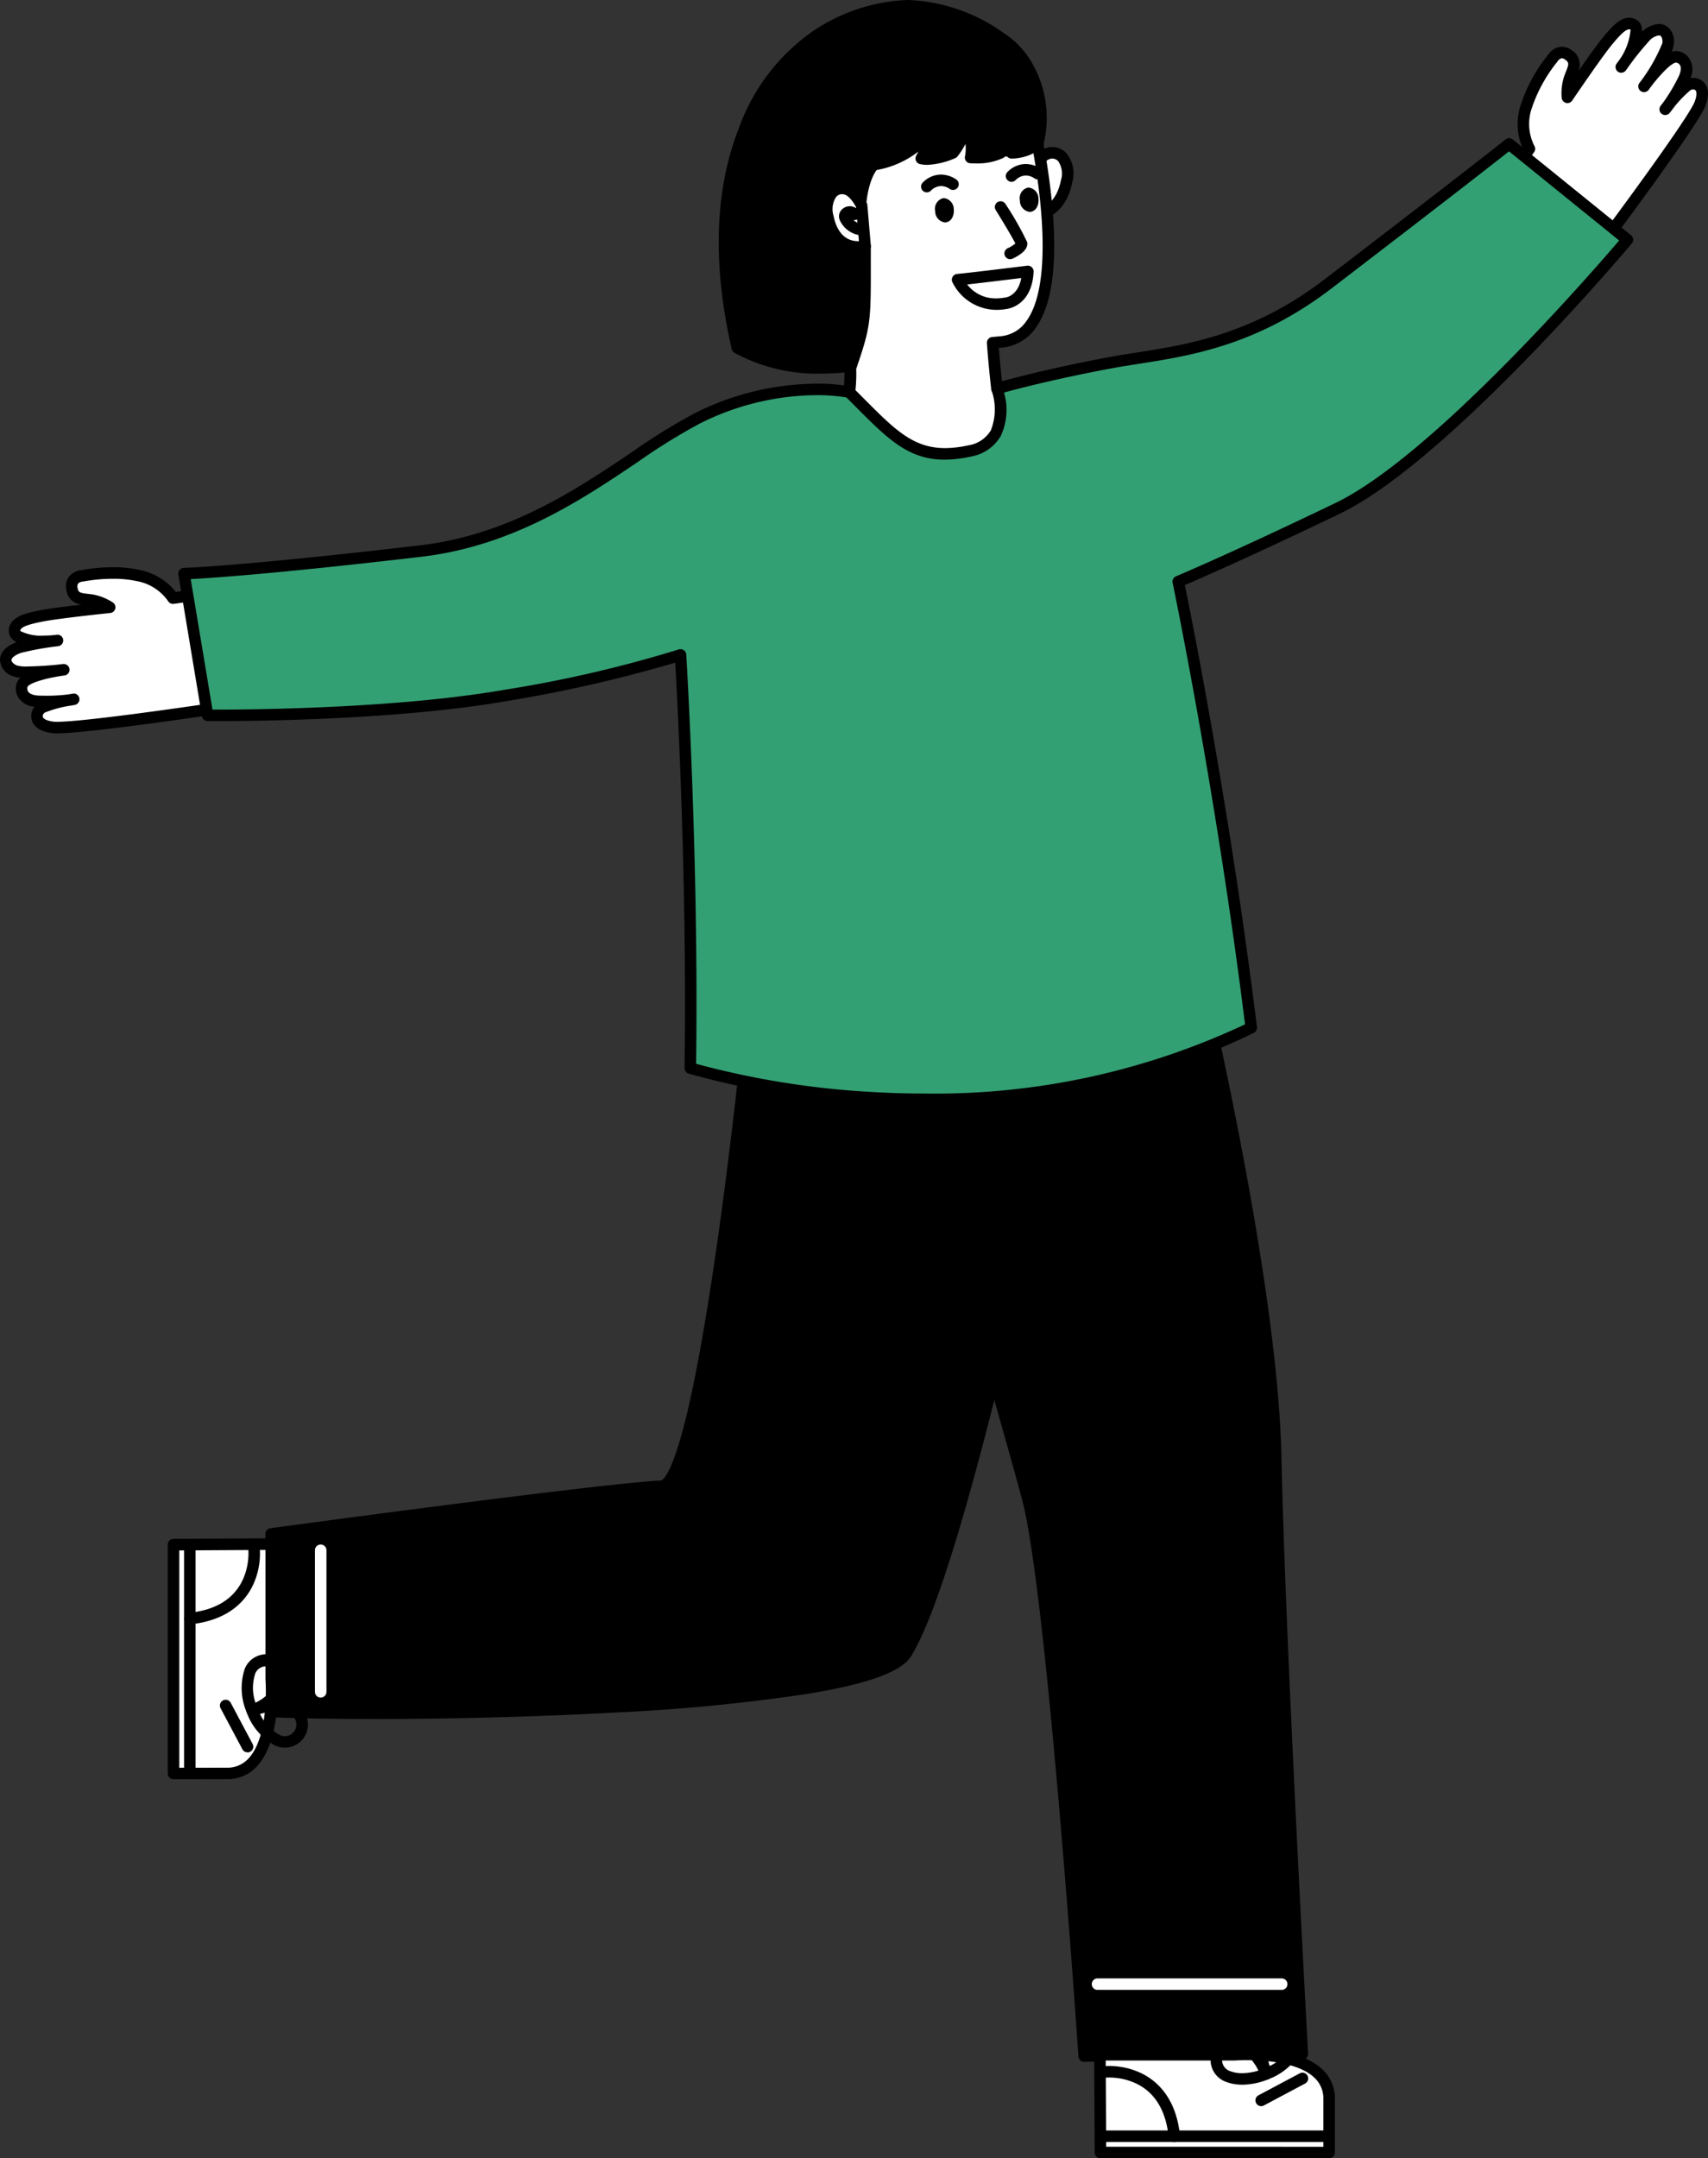 <svg id="ph_about_person02" xmlns="http://www.w3.org/2000/svg" xmlns:xlink="http://www.w3.org/1999/xlink" width="140.554" height="177.516" viewBox="0 0 140.554 177.516">
  <rect x="0" y="0" width="140.554" height="177.516" fill="#333333" stroke="none"/>
  <defs>
    <clipPath id="clip-path">
      <rect id="長方形_77630" data-name="長方形 77630" width="140.554" height="177.516" fill="none"/>
    </clipPath>
  </defs>
  <g id="グループ_116713" data-name="グループ 116713" clip-path="url(#clip-path)">
    <path id="パス_79772" data-name="パス 79772" d="M100.532,20.131a2.883,2.883,0,0,1-.545-.052l-.256-.049.311-3.894.021-.046c.066-.146.674-1.424,1.648-1.563a1.54,1.54,0,0,1,.215-.016,1.422,1.422,0,0,1,1.116.532,2.485,2.485,0,0,1,.35,2.158c-.357,1.808-1.453,2.93-2.861,2.93" transform="translate(-15.338 -2.231)" fill="#fff"/>
    <path id="パス_79773" data-name="パス 79773" d="M100.384,16.261s.58-1.274,1.425-1.4,1.691.636,1.356,2.33c-.366,1.849-1.526,2.945-3.067,2.649Z" transform="translate(-15.394 -2.284)" fill="#fff"/>
    <path id="パス_79774" data-name="パス 79774" d="M100.5,20.281a3.15,3.15,0,0,1-.577-.056.472.472,0,0,1-.382-.5l.285-3.584a.491.491,0,0,1,.041-.158c.072-.156.724-1.516,1.79-1.669a1.772,1.772,0,0,1,.239-.017,1.608,1.608,0,0,1,1.178.507,2.664,2.664,0,0,1,.47,2.4c-.376,1.9-1.542,3.078-3.044,3.078m.022-.947c1.026-.01,1.807-.873,2.093-2.315a1.812,1.812,0,0,0-.228-1.566.656.656,0,0,0-.487-.212.8.8,0,0,0-.109.008c-.418.06-.831.669-1.027,1.055Z" transform="translate(-15.308 -2.198)"/>
    <path id="パス_79775" data-name="パス 79775" d="M100.552,20.044a2.787,2.787,0,0,1-.521-.051.183.183,0,0,1-.148-.195l.286-3.584a.2.2,0,0,1,.015-.062c.025-.056.632-1.367,1.566-1.5a1.329,1.329,0,0,1,1.165.4,2.39,2.39,0,0,1,.4,2.146c-.352,1.78-1.407,2.844-2.759,2.844m-.291-.385c1.323.168,2.346-.786,2.691-2.53a2.051,2.051,0,0,0-.3-1.823.952.952,0,0,0-.848-.291c-.672.1-1.184,1.084-1.271,1.263Z" transform="translate(-15.361 -2.251)"/>
    <path id="パス_79776" data-name="パス 79776" d="M86.783,42.01c-2.256,0-3.873-.614-4.806-1.811-.989-1.269-1.18-3.15-.57-5.59.021-.067,1.5-4.792-1.863-14.368-1.426-4.065-1.427-7.156,0-9.449,2.006-3.23,6.593-4.136,9.868-4.537a13.436,13.436,0,0,1,1.626-.1c5.516,0,6.2,4.017,6.246,4.371.171.707,3.038,12.844-.113,17.254a3.622,3.622,0,0,1-2.708,1.582l-.393.036c.094,1.286.246,2.725.32,3.391a7.289,7.289,0,0,1,1.623,2.706,4.591,4.591,0,0,1-.834,3.761c-1.4,1.83-4.209,2.758-8.342,2.758Z" transform="translate(-12.069 -0.946)" fill="#fff"/>
    <path id="パス_79777" data-name="パス 79777" d="M81.743,34.732s1.571-4.724-1.87-14.535C76.3,10.024,82.441,7.46,89.5,6.6s7.551,4.032,7.551,4.032,4.34,17.859-2.561,18.494l-.676.062c.081,1.213.234,2.729.35,3.777a7.145,7.145,0,0,1,1.62,2.653s1.666,6.178-8.945,6.158c-6.5-.012-5.578-5.108-5.094-7.04" transform="translate(-12.123 -0.999)" fill="#fff"/>
    <path id="パス_79778" data-name="パス 79778" d="M86.746,42.159c-2.312,0-3.976-.636-4.946-1.881-1.026-1.316-1.228-3.249-.6-5.747l.01-.035c.014-.044,1.446-4.779-1.868-14.228-1.445-4.121-1.44-7.263.015-9.606,2.048-3.3,6.688-4.217,10-4.622a13.76,13.76,0,0,1,1.654-.106,7.127,7.127,0,0,1,4.564,1.373,5.067,5.067,0,0,1,1.857,3.151,58.275,58.275,0,0,1,1.149,6.906c.511,5.04.076,8.568-1.294,10.485a3.8,3.8,0,0,1-2.84,1.659l-.214.019c.089,1.169.22,2.425.3,3.147a7.417,7.417,0,0,1,1.625,2.739,4.781,4.781,0,0,1-.868,3.92c-1.439,1.875-4.294,2.826-8.485,2.826ZM91.011,6.881a12.739,12.739,0,0,0-1.541.1c-3.119.382-7.479,1.23-9.312,4.181-1.295,2.084-1.27,4.96.074,8.793a35.647,35.647,0,0,1,2.253,11.1,12.512,12.512,0,0,1-.376,3.735c-.544,2.179-.4,3.838.437,4.911.781,1,2.2,1.513,4.2,1.516H86.8c3.877,0,6.477-.824,7.729-2.451a3.924,3.924,0,0,0,.706-3.112,6.923,6.923,0,0,0-1.516-2.461.471.471,0,0,1-.116-.261c-.074-.667-.257-2.371-.353-3.8a.477.477,0,0,1,.429-.5l.676-.062A2.884,2.884,0,0,0,96.514,27.3c2.962-4.145.019-16.521-.011-16.645l-.005-.019-.006-.045a4.214,4.214,0,0,0-1.516-2.547,6.221,6.221,0,0,0-3.965-1.162" transform="translate(-12.035 -0.913)"/>
    <path id="パス_79779" data-name="パス 79779" d="M86.855,41.922H86.8c-2.222,0-3.81-.6-4.722-1.769-.967-1.242-1.153-3.092-.55-5.5l0-.014c.015-.047,1.5-4.8-1.87-14.416-1.414-4.033-1.418-7.093-.012-9.357,1.982-3.191,6.536-4.089,9.79-4.487,2.586-.316,4.605.09,6,1.207A4.756,4.756,0,0,1,97.2,10.564a57.705,57.705,0,0,1,1.146,6.883c.5,4.968.087,8.429-1.241,10.287a3.516,3.516,0,0,1-2.63,1.538l-.5.046c.095,1.34.258,2.866.332,3.533a7.216,7.216,0,0,1,1.621,2.687,4.48,4.48,0,0,1-.817,3.673c-1.382,1.8-4.159,2.712-8.254,2.712m-4.971-7.172c-.572,2.288-.409,4.031.486,5.178C83.209,41,84.7,41.551,86.8,41.556h.052c3.971,0,6.65-.862,7.959-2.564a4.182,4.182,0,0,0,.757-3.363,7.064,7.064,0,0,0-1.58-2.58.186.186,0,0,1-.045-.1c-.074-.663-.256-2.358-.351-3.784a.183.183,0,0,1,.166-.195l.676-.063A3.166,3.166,0,0,0,96.8,27.52c3.051-4.27.064-16.756.034-16.882,0-.008,0-.016,0-.025A4.455,4.455,0,0,0,95.21,7.869c-1.317-1.049-3.242-1.428-5.723-1.124-3.178.388-7.624,1.259-9.523,4.317-1.344,2.163-1.329,5.121.047,9.042a35.387,35.387,0,0,1,2.236,11,12.19,12.19,0,0,1-.362,3.642" transform="translate(-12.088 -0.965)"/>
    <path id="パス_79780" data-name="パス 79780" d="M96.219,29.3a3.76,3.76,0,0,1-3.444-2.185l-.153-.365.394-.036c1.117-.1,5.727-.674,5.774-.68l.342-.042-.016.344c-.126,2.675-2.035,2.884-2.054,2.886a4.666,4.666,0,0,1-.842.078Z" transform="translate(-14.244 -3.997)" fill="#fff"/>
    <path id="パス_79781" data-name="パス 79781" d="M98.9,26.382s-4.647.576-5.783.68a3.529,3.529,0,0,0,3.992,1.93s1.675-.157,1.791-2.611" transform="translate(-14.321 -4.057)" fill="#fff"/>
    <path id="パス_79782" data-name="パス 79782" d="M96.215,29.456A4.05,4.05,0,0,1,92.6,27.161a.474.474,0,0,1,.392-.657c1.027-.094,4.97-.58,5.75-.676a.676.676,0,0,1,.077-.006.474.474,0,0,1,.473.5c-.127,2.7-1.984,3.028-2.2,3.057a4.925,4.925,0,0,1-.878.081m-2.386-2.087a2.939,2.939,0,0,0,2.377,1.14h0a4.151,4.151,0,0,0,.735-.069l.036-.005c.047-.005,1.032-.13,1.3-1.6-1.329.162-3.275.4-4.451.53" transform="translate(-14.235 -3.971)"/>
    <path id="パス_79783" data-name="パス 79783" d="M96.267,29.218A3.72,3.72,0,0,1,92.916,27.1a.183.183,0,0,1,.012-.165.186.186,0,0,1,.14-.088c1.12-.1,5.731-.674,5.777-.68a.188.188,0,0,1,.147.047.186.186,0,0,1,.058.143c-.117,2.473-1.786,2.761-1.945,2.782a4.693,4.693,0,0,1-.839.079m-2.9-2.033a3.319,3.319,0,0,0,3.675,1.594l.015,0c.059-.006,1.424-.172,1.61-2.219-.867.107-4.047.5-5.3.627" transform="translate(-14.287 -4.024)"/>
    <path id="パス_79784" data-name="パス 79784" d="M90.044,18.432a.474.474,0,0,1-.329-.814,2.108,2.108,0,0,1,1.494-.65,2.278,2.278,0,0,1,1.279.417.473.473,0,1,1-.578.75,1.262,1.262,0,0,0-.688-.223,1.217,1.217,0,0,0-.849.386.47.47,0,0,1-.329.134" transform="translate(-13.775 -2.609)"/>
    <path id="パス_79785" data-name="パス 79785" d="M90.1,18.194a.177.177,0,0,1-.131-.056.183.183,0,0,1,0-.259,1.827,1.827,0,0,1,2.395-.21.181.181,0,0,1,.033.256.183.183,0,0,1-.257.034,1.441,1.441,0,0,0-1.915.184.182.182,0,0,1-.128.051" transform="translate(-13.828 -2.662)"/>
    <path id="パス_79786" data-name="パス 79786" d="M91.74,21.256a.924.924,0,0,1-.8-.931.9.9,0,0,1,.675-1.069l.057,0a.922.922,0,0,1,.8.931,1.2,1.2,0,0,1-.128.68.705.705,0,0,1-.547.388l-.057,0" transform="translate(-13.984 -2.961)"/>
    <path id="パス_79787" data-name="パス 79787" d="M92.236,20.264c.036.392-.149.729-.412.753s-.507-.273-.543-.665.149-.729.412-.753.507.273.543.665" transform="translate(-14.037 -3.014)"/>
    <path id="パス_79788" data-name="パス 79788" d="M98.283,17.406a.473.473,0,0,1-.329-.814,2.108,2.108,0,0,1,1.494-.65,2.249,2.249,0,0,1,1.281.419.473.473,0,0,1-.58.748,1.273,1.273,0,0,0-.688-.222,1.216,1.216,0,0,0-.849.385.471.471,0,0,1-.329.134" transform="translate(-15.042 -2.452)"/>
    <path id="パス_79789" data-name="パス 79789" d="M98.336,17.169a.18.18,0,0,1-.131-.056.183.183,0,0,1,0-.259,1.826,1.826,0,0,1,2.395-.211.183.183,0,1,1-.223.289,1.445,1.445,0,0,0-1.916.184.183.183,0,0,1-.128.052" transform="translate(-15.095 -2.505)"/>
    <path id="パス_79790" data-name="パス 79790" d="M99.98,20.23a.922.922,0,0,1-.8-.931.9.9,0,0,1,.674-1.07l.057,0a.923.923,0,0,1,.8.931,1.2,1.2,0,0,1-.128.68.707.707,0,0,1-.547.389l-.057,0" transform="translate(-15.252 -2.803)"/>
    <path id="パス_79791" data-name="パス 79791" d="M100.475,19.238c.036.392-.149.729-.412.753s-.507-.273-.543-.665.149-.729.412-.753.507.273.543.665" transform="translate(-15.304 -2.856)"/>
    <path id="パス_79792" data-name="パス 79792" d="M98,24.326a.474.474,0,0,1-.2-.9,2.666,2.666,0,0,0,.634-.394c-.178-.369-.865-1.541-1.616-2.748a.475.475,0,0,1,.151-.652.475.475,0,0,1,.652.151A25.982,25.982,0,0,1,99.4,22.908c.151.65-.69,1.141-1.2,1.375a.461.461,0,0,1-.2.043" transform="translate(-14.879 -3.007)"/>
    <path id="パス_79793" data-name="パス 79793" d="M98.053,24.089a.183.183,0,0,1-.076-.349c.478-.219.86-.529.837-.629a32.565,32.565,0,0,0-1.693-2.931.183.183,0,0,1,.311-.194,31.322,31.322,0,0,1,1.738,3.041c.112.478-.768.921-1.041,1.045a.175.175,0,0,1-.076.017" transform="translate(-14.932 -3.06)"/>
    <path id="パス_79794" data-name="パス 79794" d="M4.72,68.645a3.151,3.151,0,0,1-.429-.023c-1.133-.161-1.416-.691-1.483-.992a1.122,1.122,0,0,1,.5-1.146H3.25a1.645,1.645,0,0,1-1.616-.824,1.159,1.159,0,0,1,.076-1.151,1.694,1.694,0,0,1,.557-.421,2.974,2.974,0,0,1-1.145-.146,1.312,1.312,0,0,1-.9-1.17c.01-.311.19-.893,1.281-1.282a4.639,4.639,0,0,1,.492-.135c-.614-.171-1.051-.465-1.054-.924-.008-1.061,1.317-1.321,2.486-1.55.976-.192,3.26-.454,4.6-.6a3.115,3.115,0,0,0-.42-.11c-.144-.026-.287-.041-.426-.057-.608-.066-1.364-.148-1.511-1.167a1.146,1.146,0,0,1,.222-.931,1.324,1.324,0,0,1,.886-.429,14.212,14.212,0,0,1,2.561-.234,9.884,9.884,0,0,1,2.118.21A4.829,4.829,0,0,1,14.415,57.4l2.87-.414,1.433,9.951-.286.043C17.981,67.045,7.357,68.645,4.72,68.645Z" transform="translate(-0.033 -8.513)" fill="#fff"/>
    <path id="パス_79795" data-name="パス 79795" d="M18.442,66.742l-1.351-9.378-2.765.4A4.367,4.367,0,0,0,11.438,55.9a12.686,12.686,0,0,0-4.578.029A.872.872,0,0,0,6,56.958c.142.987.926.839,1.7.979a4.078,4.078,0,0,1,1.415.577s-4.193.432-5.587.7-2.258.531-2.252,1.263,2.073.968,3.543.757a27.694,27.694,0,0,0-3.173.578c-1.5.534-1.284,1.512-.359,1.912a14.414,14.414,0,0,0,4.046-.08s-2.761.346-3.343,1.092c-.247.318-.3,1.458,1.319,1.506a12.473,12.473,0,0,0,2.841-.167,12.268,12.268,0,0,0-2.633.7c-.518.341-.768,1.378.865,1.609s14.058-1.645,14.058-1.645" transform="translate(-0.086 -8.565)" fill="#fff"/>
    <path id="パス_79796" data-name="パス 79796" d="M4.68,68.794a3.263,3.263,0,0,1-.448-.024c-1.241-.176-1.558-.785-1.636-1.132a1.244,1.244,0,0,1,.25-1.034,1.67,1.67,0,0,1-1.412-.9,1.35,1.35,0,0,1,.1-1.34,1.357,1.357,0,0,1,.14-.151,2.2,2.2,0,0,1-.657-.135A1.488,1.488,0,0,1,0,62.733c.012-.355.206-1.01,1.368-1.436a1.521,1.521,0,0,1-.3-.2.929.929,0,0,1-.345-.7c-.009-1.213,1.456-1.5,2.633-1.731.718-.141,2.132-.319,3.354-.461a1.383,1.383,0,0,1-1.26-1.268,1.316,1.316,0,0,1,.262-1.073,1.506,1.506,0,0,1,1-.494,14.223,14.223,0,0,1,2.579-.238,10.041,10.041,0,0,1,2.167.217,5.092,5.092,0,0,1,3.011,1.816l2.492-.36.047,0a.476.476,0,0,1,.283.095.469.469,0,0,1,.185.311l1.351,9.379a.475.475,0,0,1-.4.536c-.452.068-11.094,1.67-13.748,1.67M6.067,65.52a.473.473,0,0,1,.1.935c-.012,0-.117.026-.312.056a9.281,9.281,0,0,0-2.165.577.369.369,0,0,0-.173.341c.031.142.271.322.845.4a2.451,2.451,0,0,0,.333.016c2.262,0,11.15-1.3,13.122-1.592L16.6,57.816l-2.318.333-.047,0a.471.471,0,0,1-.415-.248,4.01,4.01,0,0,0-2.574-1.628A8.989,8.989,0,0,0,9.3,56.083a13.647,13.647,0,0,0-2.434.222.512.512,0,0,1-.071.009.6.6,0,0,0-.361.157.423.423,0,0,0-.053.333c.055.384.149.442.838.516.156.017.316.035.479.064a4.525,4.525,0,0,1,1.6.655.474.474,0,0,1-.223.859c-.042,0-4.2.435-5.544.7-1.324.26-1.841.47-1.868.768a.132.132,0,0,0,.015.014,3.8,3.8,0,0,0,1.966.375,7.3,7.3,0,0,0,.905-.055l.14-.018.042,0a.474.474,0,0,1,.067.943l-.116.015a23.3,23.3,0,0,0-2.965.54c-.528.189-.769.431-.775.588,0,.119.134.309.444.443a2.815,2.815,0,0,0,.922.082,27.412,27.412,0,0,0,2.882-.2l.016,0h.037a.473.473,0,0,1,.059.943c-1.035.13-2.713.51-3.028.915a.453.453,0,0,0,.012.356c.148.315.658.377.948.385q.3.009.568.008a13.163,13.163,0,0,0,1.923-.123c.124-.024.218-.04.257-.047a.519.519,0,0,1,.08-.006" transform="translate(0 -8.479)"/>
    <path id="パス_79797" data-name="パス 79797" d="M4.732,68.556a3.028,3.028,0,0,1-.407-.021c-1.069-.151-1.332-.635-1.393-.909a1.017,1.017,0,0,1,.453-1.034,2.032,2.032,0,0,1,.41-.188c-.166,0-.339,0-.522-.008-.976-.03-1.367-.431-1.523-.762a1.062,1.062,0,0,1,.065-1.039,2.312,2.312,0,0,1,.994-.6,4.838,4.838,0,0,1-1.626-.13,1.206,1.206,0,0,1-.839-1.068c.009-.284.179-.816,1.21-1.185a7.679,7.679,0,0,1,.978-.234,2.6,2.6,0,0,1-1.225-.447.628.628,0,0,1-.245-.478c-.007-.9,1.036-1.178,2.4-1.445,1.09-.214,3.823-.517,5.026-.647a3.982,3.982,0,0,0-.85-.275c-.144-.026-.291-.042-.433-.058-.6-.065-1.282-.14-1.417-1.076a1.04,1.04,0,0,1,.2-.847,1.234,1.234,0,0,1,.817-.391,12.686,12.686,0,0,1,4.642-.026,4.67,4.67,0,0,1,2.94,1.845l2.648-.381a.181.181,0,0,1,.135.035.184.184,0,0,1,.072.12l1.351,9.378a.184.184,0,0,1-.154.207c-.477.072-11.063,1.666-13.7,1.666m1.136-2.28a9.916,9.916,0,0,0-2.281.621.654.654,0,0,0-.3.648c.07.315.457.537,1.087.627,1.483.211,12.291-1.389,13.825-1.619l-1.3-9.016-2.584.373a.183.183,0,0,1-.187-.095,4.241,4.241,0,0,0-2.766-1.773,12.623,12.623,0,0,0-4.5.029.108.108,0,0,1-.029,0,.88.88,0,0,0-.569.261.693.693,0,0,0-.117.559c.091.626.437.692,1.094.763.148.017.3.033.459.063a4.219,4.219,0,0,1,1.487.607.182.182,0,0,1,.072.2.184.184,0,0,1-.158.137c-.041,0-4.2.432-5.571.7-1.4.275-2.108.517-2.1,1.083a.264.264,0,0,0,.118.2,5.168,5.168,0,0,0,3.1.388l.121-.016a.183.183,0,0,1,.05.363L4.7,61.4a25.533,25.533,0,0,0-3.028.554c-.6.216-.956.525-.967.851-.008.276.228.552.619.72a13.934,13.934,0,0,0,3.952-.095.183.183,0,0,1,.044.364c-.747.094-2.782.461-3.222,1.025a.7.7,0,0,0-.022.657c.162.343.577.534,1.2.553a14.39,14.39,0,0,0,2.542-.118l.262-.047a.183.183,0,0,1,.072.359c-.013,0-.11.025-.292.052" transform="translate(-0.053 -8.532)"/>
    <path id="パス_79798" data-name="パス 79798" d="M102.19,183.387c-.025-.378-2.566-37.931-4.621-45.741-2.061-7.833-11.172-38.7-11.264-39.007l-.088-.3,25.608-5.658.067.277c.063.26,6.33,26.179,6.639,41.163.31,14.948,2.175,48.721,2.193,49.06l.017.3-18.533.173Z" transform="translate(-13.259 -14.254)"/>
    <path id="パス_79799" data-name="パス 79799" d="M111.676,93.091s6.319,25.975,6.631,41.1,2.194,49.069,2.194,49.069l-17.955.168s-2.544-37.867-4.63-45.8S86.65,98.62,86.65,98.62Z" transform="translate(-13.326 -14.316)"/>
    <path id="パス_79800" data-name="パス 79800" d="M102.46,183.817a.475.475,0,0,1-.472-.442c-.025-.378-2.58-37.973-4.615-45.706-1.962-7.454-10.3-35.743-11.245-38.943l-.017-.058a.473.473,0,0,1,.35-.6l25.028-5.528a.415.415,0,0,1,.1-.011.472.472,0,0,1,.46.36c.063.261,6.334,26.18,6.644,41.2.305,14.738,2.116,47.655,2.193,49.05a.473.473,0,0,1-.469.5l-17.956.168Zm-15.3-84.931c1.282,4.348,9.223,31.307,11.126,38.542,1.943,7.383,4.271,40.446,4.614,45.437l17.013-.16c-.257-4.7-1.879-34.642-2.168-48.589-.285-13.8-5.619-36.8-6.51-40.548Z" transform="translate(-13.24 -14.23)"/>
    <path id="パス_79801" data-name="パス 79801" d="M102.513,183.58a.183.183,0,0,1-.183-.171c-.025-.378-2.567-37.941-4.625-45.761s-11.173-38.7-11.265-39.009a.184.184,0,0,1,.136-.231L111.6,92.879a.184.184,0,0,1,.217.135c.063.26,6.327,26.167,6.637,41.14.309,14.95,2.175,48.724,2.193,49.063a.185.185,0,0,1-.049.135.183.183,0,0,1-.132.058l-17.955.168ZM86.848,98.723c.771,2.612,9.234,31.312,11.212,38.832,1.995,7.58,4.433,42.867,4.624,45.657l17.59-.165c-.151-2.77-1.886-34.515-2.183-48.885-.3-14.287-6.033-38.586-6.584-40.887Z" transform="translate(-13.292 -14.283)"/>
    <path id="パス_79802" data-name="パス 79802" d="M34.6,156.006c-3.417,0-6.443-.052-8.3-.145l-.276-.014V140.716l.251-.035c.272-.036,27.243-3.7,32.12-3.923.458-.02,2.148-1.438,4.674-18.8,1.362-9.359,2.308-18.821,2.319-18.915l.024-.239,27.741-2.522-.076.382c-.371,1.871-9.142,45.921-14.238,54.24-3.038,4.96-40.03,5.1-44.238,5.1" transform="translate(-4.002 -14.807)"/>
    <path id="パス_79803" data-name="パス 79803" d="M92.846,96.666s-9.075,45.775-14.2,54.145c-3.018,4.929-43.218,5.268-52.276,4.819v-14.6s27.173-3.7,32.093-3.921c3.506-.159,7.268-37.977,7.268-37.977Z" transform="translate(-4.055 -14.866)"/>
    <path id="パス_79804" data-name="パス 79804" d="M34.614,156.164c-3.42,0-6.465-.054-8.355-.147a.473.473,0,0,1-.45-.473v-14.6a.475.475,0,0,1,.409-.469c1.131-.153,27.354-3.707,32.137-3.925.035,0,.863-.1,2.176-5.637.746-3.147,1.528-7.523,2.326-13.006,1.351-9.28,2.308-18.814,2.317-18.908a.473.473,0,0,1,.428-.425L92.73,96.107h.028a.478.478,0,0,1,.354.157.472.472,0,0,1,.113.41c-.022.113-2.292,11.543-5.181,23.949-3.873,16.625-6.928,26.837-9.081,30.351-.795,1.3-3.493,2.287-8.494,3.116a153.207,153.207,0,0,1-15.756,1.536c-8.431.47-16.21.541-20.1.541m-7.858-1.073c1.89.08,4.729.125,7.859.125,3.877,0,11.636-.069,20.043-.538,19.553-1.091,22.945-3.3,23.5-4.2,4.7-7.68,13.064-48.65,14.016-53.368L66.076,99.481c-.181,1.758-1.075,10.257-2.283,18.56-.8,5.516-1.59,9.919-2.341,13.088-1.315,5.546-2.281,6.33-3.054,6.365-4.542.206-28.725,3.467-31.642,3.861Z" transform="translate(-3.969 -14.78)"/>
    <path id="パス_79805" data-name="パス 79805" d="M34.667,155.927c-3.618,0-6.559-.058-8.34-.147a.183.183,0,0,1-.174-.183V141a.184.184,0,0,1,.158-.182c.272-.036,27.238-3.7,32.11-3.922.4-.018,1.246-.8,2.445-5.86C61.612,127.88,62.4,123.5,63.2,118c1.362-9.362,2.309-18.827,2.319-18.921a.182.182,0,0,1,.165-.164L92.8,96.451a.183.183,0,0,1,.2.217c-.023.114-2.3,11.59-5.18,23.939-3.865,16.6-6.909,26.778-9.045,30.266-.737,1.2-3.451,2.178-8.295,2.98a152.76,152.76,0,0,1-15.725,1.533c-7.113.4-14.425.54-20.081.54m-8.148-.5c4.689.217,16.7.24,28.209-.4,14.067-.784,22.494-2.325,23.728-4.339,4.86-7.935,13.409-50.246,14.13-53.844L65.864,99.266c-.127,1.252-1.036,10.063-2.305,18.786-.8,5.506-1.587,9.9-2.337,13.063-1.292,5.45-2.208,6.116-2.785,6.142-4.661.212-29.679,3.595-31.918,3.9Z" transform="translate(-4.022 -14.833)"/>
    <path id="パス_79806" data-name="パス 79806" d="M146.283,14.853,148,12.52a4.829,4.829,0,0,1-.212-3.482,12.819,12.819,0,0,1,2.236-4.113,1.272,1.272,0,0,1,.994-.6,1.225,1.225,0,0,1,.728.264c.828.612.542,1.318.313,1.885-.052.129-.107.263-.152.4a3.325,3.325,0,0,0-.1.422c.76-1.108,2.072-3,2.7-3.766.738-.9,1.356-1.589,2.042-1.589a1.044,1.044,0,0,1,.5.132.732.732,0,0,1,.357.5,2,2,0,0,1-.041.86,4.722,4.722,0,0,1,.349-.367,2.013,2.013,0,0,1,1.293-.623.959.959,0,0,1,.725.314A1.474,1.474,0,0,1,160.06,3.9a3.458,3.458,0,0,1-.415,1.079,1.688,1.688,0,0,1,.635-.292.732.732,0,0,1,.126-.01,1.206,1.206,0,0,1,.981.569,1.707,1.707,0,0,1-.1,1.731c-.008.016-.016.032-.025.048a1.2,1.2,0,0,1,.56-.139,1,1,0,0,1,.841.418,1.686,1.686,0,0,1,.015,1.6c-.577,1.571-7.832,11.269-8.14,11.681l-.173.231Z" transform="translate(-22.497 -0.299)" fill="#fff"/>
    <path id="パス_79807" data-name="パス 79807" d="M154.386,20.47l-7.623-5.626,1.659-2.248a4.365,4.365,0,0,1-.277-3.425,12.693,12.693,0,0,1,2.191-4.02.873.873,0,0,1,1.314-.269c.8.592.3,1.213.058,1.962a4.059,4.059,0,0,0-.161,1.519s2.363-3.49,3.264-4.589,1.535-1.737,2.178-1.386-.128,2.285-1.01,3.48a27.746,27.746,0,0,1,2.01-2.522c1.18-1.068,1.94-.415,1.855.587a14.426,14.426,0,0,1-1.985,3.526s1.61-2.269,2.545-2.428c.4-.068,1.427.425.7,1.874a12.435,12.435,0,0,1-1.491,2.424,12.29,12.29,0,0,1,1.862-1.989c.546-.294,1.577-.025,1.009,1.523s-8.1,11.607-8.1,11.607" transform="translate(-22.571 -0.352)" fill="#fff"/>
    <path id="パス_79808" data-name="パス 79808" d="M154.3,20.857a.468.468,0,0,1-.281-.092L146.4,15.138a.473.473,0,0,1-.1-.662l1.483-2.01a5.094,5.094,0,0,1-.175-3.512,12.913,12.913,0,0,1,2.264-4.171,1.508,1.508,0,0,1,.908-.648,1.234,1.234,0,0,1,.236-.024,1.4,1.4,0,0,1,.834.3,1.383,1.383,0,0,1,.52,1.709c.7-1.009,1.528-2.171,1.992-2.737.743-.906,1.421-1.657,2.184-1.657a1.221,1.221,0,0,1,.588.156.911.911,0,0,1,.451.635,1.568,1.568,0,0,1,.032.362A2.155,2.155,0,0,1,159,2.236a1.169,1.169,0,0,1,.526.12,1.489,1.489,0,0,1,.7,1.53,2.058,2.058,0,0,1-.19.642,1.223,1.223,0,0,1,.2-.052.907.907,0,0,1,.156-.013,1.39,1.39,0,0,1,1.072.56,1.671,1.671,0,0,1,.126,1.669,1.379,1.379,0,0,1,.228-.019,1.2,1.2,0,0,1,.8.289c.269.233.657.8.224,1.977-.574,1.561-7.39,10.692-8.165,11.728a.477.477,0,0,1-.38.19m-.1-1.134c3.381-4.539,7.376-10.084,7.753-11.11.2-.545.15-.844.045-.934a.276.276,0,0,0-.182-.058.435.435,0,0,0-.2.049,9.273,9.273,0,0,0-1.538,1.642c-.114.152-.186.234-.195.245a.473.473,0,0,1-.728-.605c.023-.03.082-.107.167-.212A14.224,14.224,0,0,0,160.6,6.607c.129-.26.316-.738.109-1.017a.449.449,0,0,0-.313-.179c-.5.085-1.629,1.384-2.233,2.235a.475.475,0,0,1-.387.2.469.469,0,0,1-.272-.086.475.475,0,0,1-.117-.658,13.794,13.794,0,0,0,1.9-3.3c.029-.337-.074-.548-.181-.6a.231.231,0,0,0-.1-.022,1.283,1.283,0,0,0-.78.426,23.4,23.4,0,0,0-1.88,2.36l-.066.091a.475.475,0,0,1-.382.193.47.47,0,0,1-.278-.091.476.476,0,0,1-.1-.66l.072-.1a5.034,5.034,0,0,0,1.075-2.679l-.005-.019a.248.248,0,0,0-.107-.025c-.337,0-.9.629-1.454,1.307-.867,1.059-3.214,4.52-3.238,4.555a.473.473,0,0,1-.392.207.492.492,0,0,1-.112-.013.478.478,0,0,1-.359-.4,4.518,4.518,0,0,1,.18-1.723c.051-.157.111-.305.169-.449.261-.646.255-.756-.058-.986a.5.5,0,0,0-.274-.115.21.21,0,0,0-.046.005.594.594,0,0,0-.309.245.352.352,0,0,1-.04.056,12.3,12.3,0,0,0-2.1,3.845,4,4,0,0,0,.22,3.041.479.479,0,0,1-.017.537l-1.379,1.868Z" transform="translate(-22.485 -0.266)"/>
    <path id="パス_79809" data-name="パス 79809" d="M154.352,20.62a.184.184,0,0,1-.108-.036l-7.623-5.626a.184.184,0,0,1-.039-.256l1.588-2.152a4.667,4.667,0,0,1-.234-3.463,12.683,12.683,0,0,1,2.219-4.078,1.238,1.238,0,0,1,.731-.536,1.045,1.045,0,0,1,.84.226c.761.562.5,1.2.278,1.758-.054.133-.11.27-.155.409a3.955,3.955,0,0,0-.16.88c.682-1,2.243-3.263,2.947-4.123.881-1.075,1.617-1.863,2.408-1.43a.628.628,0,0,1,.306.442,2.6,2.6,0,0,1-.186,1.291,7.685,7.685,0,0,1,.669-.751c.812-.734,1.362-.632,1.616-.505a1.209,1.209,0,0,1,.544,1.245,4.854,4.854,0,0,1-.655,1.494,2.314,2.314,0,0,1,1-.592,1.059,1.059,0,0,1,.945.434,1.546,1.546,0,0,1-.048,1.7c-.081.163-.162.318-.239.465a2.016,2.016,0,0,1,.36-.272,1.019,1.019,0,0,1,1.125.091c.212.184.514.644.141,1.657-.571,1.556-7.816,11.243-8.124,11.654a.184.184,0,0,1-.147.074m-7.366-5.848,7.329,5.41c.927-1.243,7.449-10.01,7.965-11.415.219-.6.206-1.043-.038-1.254a.652.652,0,0,0-.711-.045A9.889,9.889,0,0,0,159.9,9.184c-.11.147-.175.223-.184.233a.183.183,0,0,1-.283-.234c.025-.031.082-.106.165-.209A14.453,14.453,0,0,0,160.91,6.79a1.26,1.26,0,0,0,.082-1.321.707.707,0,0,0-.59-.292c-.7.121-1.99,1.741-2.426,2.354a.183.183,0,0,1-.3-.211,13.953,13.953,0,0,0,1.953-3.437A.863.863,0,0,0,159.288,3c-.292-.145-.732.019-1.208.448a25.535,25.535,0,0,0-1.921,2.406c-.021.03-.043.06-.065.09a.183.183,0,0,1-.3-.216l.071-.1a5.177,5.177,0,0,0,1.124-2.914.266.266,0,0,0-.124-.2c-.5-.271-1.046.239-1.95,1.342-.884,1.08-3.229,4.54-3.253,4.575a.185.185,0,0,1-.195.075.183.183,0,0,1-.139-.157,4.253,4.253,0,0,1,.168-1.6c.049-.151.107-.294.163-.433.248-.612.354-.949-.155-1.324a.693.693,0,0,0-.551-.162.889.889,0,0,0-.5.377.117.117,0,0,1-.016.024,12.613,12.613,0,0,0-2.156,3.953,4.236,4.236,0,0,0,.255,3.276.185.185,0,0,1-.006.209Z" transform="translate(-22.537 -0.319)"/>
    <path id="パス_79810" data-name="パス 79810" d="M78.81,92.794a71.75,71.75,0,0,1-19.4-2.582l-.206-.065,0-.216c.228-15.426-.63-31-.78-33.59a112.072,112.072,0,0,1-14.15,3.238c-8.727,1.516-20.343,1.633-23.7,1.633-.52,0-.807,0-.807,0l-.244,0L17.493,48.979l.335-.008c.045,0,4.614-.118,19.439-1.851,7.368-.861,12.988-4.643,17.5-7.683a49.536,49.536,0,0,1,5.164-3.2,22.362,22.362,0,0,1,9.929-2.425,13.769,13.769,0,0,1,2.781.238l.081.019.058.058c.311.309.608.607.894.894,2.548,2.556,4.086,4.1,6.77,4.1a9.267,9.267,0,0,0,1.967-.234,2.783,2.783,0,0,0,1.965-1.317,4.85,4.85,0,0,0,.079-3.431l-.1-.289.3-.087c.036-.011,3.612-1.059,9.341-2.132.724-.135,1.474-.252,2.269-.377,4.274-.669,9.593-1.5,15.552-6.066,12.105-9.269,14.854-11.473,14.88-11.494l.182-.146,10.15,8.21-.19.226c-.614.731-15.135,17.934-23.922,22.159-7.64,3.673-11.938,5.528-12.928,5.949.437,2.124,3.714,18.311,5.961,36.478l.025.2-.184.091A60.333,60.333,0,0,1,78.81,92.794" transform="translate(-2.69 -2.084)" fill="#ffc7e8"/>
    <path id="パス_79811" data-name="パス 79811" d="M72.642,34.4S67.03,33.13,60.125,36.569c-5.467,2.723-12.306,9.685-22.761,10.907C22.34,49.232,17.9,49.329,17.9,49.329l1.945,11.657s14.244.146,24.45-1.626a102.566,102.566,0,0,0,14.467-3.346s1.055,16.97.8,33.987c0,0,24.075,7.59,46.155-3.324-2.425-19.613-6.006-36.69-6.006-36.69s4.3-1.789,13.134-6.035S136.672,21.87,136.672,21.87l-9.737-7.877s-2.633,2.116-14.885,11.5c-7.109,5.445-13.255,5.621-17.944,6.5-5.78,1.081-9.313,2.124-9.313,2.124s1.548,4.3-2.255,5.13c-4.552.988-6.19-1.166-9.9-4.839" transform="translate(-2.752 -2.152)" fill="#33a073"/>
    <path id="パス_79812" data-name="パス 79812" d="M78.785,92.958c-1.494,0-3.021-.047-4.54-.139a69.3,69.3,0,0,1-14.911-2.451A.47.47,0,0,1,59,89.91c.222-15.031-.595-30.321-.768-33.342a114.056,114.056,0,0,1-13.949,3.174c-8.741,1.517-20.443,1.635-23.821,1.635-.446,0-.7,0-.715,0a.474.474,0,0,1-.462-.4L17.343,49.321a.474.474,0,0,1,.457-.552c.187,0,4.768-.137,19.421-1.849,7.325-.856,12.923-4.625,17.422-7.653a49.637,49.637,0,0,1,5.184-3.208A22.6,22.6,0,0,1,69.86,33.622a14.169,14.169,0,0,1,2.8.235.465.465,0,0,1,.229.126q.467.462.894.893c2.513,2.523,4.03,4.045,6.655,4.045a8.957,8.957,0,0,0,1.913-.227A2.608,2.608,0,0,0,84.2,37.467a4.686,4.686,0,0,0,.066-3.28.473.473,0,0,1,.023-.373.478.478,0,0,1,.289-.24c.036-.01,3.6-1.058,9.36-2.135.729-.137,1.48-.254,2.275-.379,4.253-.666,9.546-1.5,15.468-6.029,11.941-9.145,14.762-11.4,14.876-11.492a.474.474,0,0,1,.595,0l9.737,7.876a.473.473,0,0,1,.063.674c-.035.042-3.816,4.53-8.623,9.474-4.454,4.581-10.735,10.507-15.36,12.731-7.337,3.528-11.6,5.381-12.8,5.893.549,2.68,3.73,18.532,5.933,36.346a.473.473,0,0,1-.259.483,57.072,57.072,0,0,1-16.665,5.167,68.652,68.652,0,0,1-10.391.774m-18.83-3.394a69.837,69.837,0,0,0,14.359,2.311c1.453.088,2.927.133,4.379.133a59.929,59.929,0,0,0,26.427-5.692C102.725,67.083,99.2,50.17,99.162,50a.474.474,0,0,1,.282-.535c.042-.017,4.448-1.86,13.11-6.025,7.942-3.818,21.1-18.953,23.355-21.594l-9.065-7.332c-.942.744-4.568,3.59-14.595,11.267-6.113,4.681-11.537,5.531-15.9,6.214-.788.124-1.532.24-2.247.374-4.5.842-7.633,1.659-8.812,1.984a5.075,5.075,0,0,1-.271,3.571,3.51,3.51,0,0,1-2.473,1.695,10.1,10.1,0,0,1-2.151.254c-2.975,0-4.691-1.722-7.288-4.328l-.054-.054q-.354-.355-.735-.735a14.628,14.628,0,0,0-2.467-.188,21.638,21.638,0,0,0-9.608,2.34,48.945,48.945,0,0,0-5.076,3.145c-4.585,3.086-10.289,6.925-17.842,7.808-12.119,1.417-17.453,1.757-18.965,1.834l1.791,10.735h.308c3.359,0,14.995-.117,23.66-1.621a103.057,103.057,0,0,0,14.393-3.326.458.458,0,0,1,.155-.026.474.474,0,0,1,.472.443c.011.169,1.038,16.968.81,33.665" transform="translate(-2.666 -2.066)"/>
    <path id="パス_79813" data-name="パス 79813" d="M78.837,92.721q-2.244,0-4.522-.139a68.666,68.666,0,0,1-14.842-2.439.184.184,0,0,1-.128-.177c.233-15.733-.664-31.616-.79-33.736a109.623,109.623,0,0,1-14.267,3.277c-10.105,1.755-24.34,1.631-24.483,1.629a.182.182,0,0,1-.179-.153L17.682,49.325a.177.177,0,0,1,.04-.146.183.183,0,0,1,.136-.067c.045,0,4.614-.118,19.449-1.852,7.394-.864,13.026-4.654,17.55-7.7a49.362,49.362,0,0,1,5.151-3.189,20.683,20.683,0,0,1,12.639-2.18.181.181,0,0,1,.089.049c.311.308.608.606.893.892,2.523,2.532,4.116,4.13,6.861,4.13a9.286,9.286,0,0,0,1.974-.234A2.881,2.881,0,0,0,84.5,37.66a4.96,4.96,0,0,0,.085-3.518A.185.185,0,0,1,84.6,34a.18.18,0,0,1,.111-.092c.036-.01,3.608-1.058,9.331-2.128.723-.135,1.472-.253,2.266-.377,4.286-.671,9.62-1.506,15.6-6.086,12.108-9.272,14.855-11.475,14.881-11.5a.182.182,0,0,1,.229,0l9.738,7.877a.183.183,0,0,1,.067.124.186.186,0,0,1-.042.135c-.037.045-3.808,4.521-8.609,9.46-4.438,4.564-10.691,10.466-15.277,12.671-7.871,3.785-12.194,5.638-13,5.981.355,1.723,3.7,18.12,5.977,36.556a.184.184,0,0,1-.1.187,56.8,56.8,0,0,1-16.58,5.141,68.337,68.337,0,0,1-10.347.771M59.714,89.834a69.544,69.544,0,0,0,14.634,2.384c7.957.482,19.807-.114,31.137-5.679-2.4-19.327-5.951-36.375-5.986-36.545a.182.182,0,0,1,.108-.206c.043-.018,4.4-1.836,13.126-6.032,8.279-3.981,22.2-20.2,23.644-21.894L126.9,14.2c-.625.5-3.986,3.149-14.772,11.409-6.055,4.636-11.439,5.48-15.766,6.158-.791.124-1.538.241-2.256.375-4.98.932-8.322,1.845-9.114,2.068a5.048,5.048,0,0,1-.168,3.633,3.232,3.232,0,0,1-2.281,1.551c-4.267.926-6.01-.823-9.172-4q-.41-.41-.853-.852A20.475,20.475,0,0,0,60.172,36.7a49.038,49.038,0,0,0-5.109,3.165c-4.558,3.068-10.23,6.886-17.712,7.76-13.122,1.533-18.228,1.8-19.273,1.846l1.885,11.3c1.569.008,14.756.026,24.263-1.624a103.8,103.8,0,0,0,14.439-3.338.183.183,0,0,1,.243.162c.01.169,1.047,17.079.806,33.863" transform="translate(-2.719 -2.119)"/>
    <path id="パス_79814" data-name="パス 79814" d="M106.665,207.987l-.049-8.621h11.37c-.006,0,.408-.033,1.046-.033,2.115,0,7.032.386,7.032,3.963v4.691Z" transform="translate(-16.396 -30.655)" fill="#fff"/>
    <path id="パス_79815" data-name="パス 79815" d="M118.039,199.71s7.788-.639,7.788,3.639v4.4h-18.82l-.046-8.04Z" transform="translate(-16.449 -30.708)" fill="#fff"/>
    <path id="パス_79816" data-name="パス 79816" d="M106.921,208.137a.474.474,0,0,1-.473-.471l-.046-8.04a.467.467,0,0,1,.137-.337.472.472,0,0,1,.336-.14h11.07c.056-.006.477-.036,1.087-.036,1.6,0,4.529.217,6.105,1.669a3.246,3.246,0,0,1,1.076,2.479v4.4a.474.474,0,0,1-.473.474Zm18.346-.947v-3.928a2.332,2.332,0,0,0-.772-1.783c-1.334-1.23-4.027-1.414-5.513-1.414-.589,0-.976.03-.992.03l-.037,0h-10.6l.041,7.093Z" transform="translate(-16.363 -30.622)"/>
    <path id="パス_79817" data-name="パス 79817" d="M125.793,207.9H106.974a.184.184,0,0,1-.184-.182l-.046-8.04a.187.187,0,0,1,.053-.13.184.184,0,0,1,.13-.054H118c.289-.023,4.918-.358,6.995,1.555a2.965,2.965,0,0,1,.983,2.266v4.4a.183.183,0,0,1-.184.184m-18.637-.366H125.61v-4.218a2.611,2.611,0,0,0-.866-2c-1.981-1.825-6.677-1.462-6.724-1.459H107.112Z" transform="translate(-16.416 -30.674)"/>
    <path id="パス_79818" data-name="パス 79818" d="M107.476,208.019a.473.473,0,1,1,0-.947h18.056a.473.473,0,1,1,0,.947Z" transform="translate(-16.456 -31.845)"/>
    <path id="パス_79819" data-name="パス 79819" d="M125.586,207.781H107.53a.183.183,0,1,1,0-.366h18.056a.183.183,0,0,1,0,.366" transform="translate(-16.509 -31.898)"/>
    <path id="パス_79820" data-name="パス 79820" d="M122.986,201.208a.475.475,0,0,1-.435-.284,5.179,5.179,0,0,1-.179-3.616,1.907,1.907,0,0,1,3.509,1.494,5.091,5.091,0,0,1-2.735,2.379.468.468,0,0,1-.16.028m1.14-4.113a.962.962,0,0,0-.883.584,3.824,3.824,0,0,0,.019,2.411,3.759,3.759,0,0,0,1.746-1.659.962.962,0,0,0-.883-1.335" transform="translate(-18.778 -30.165)"/>
    <path id="パス_79821" data-name="パス 79821" d="M123.038,200.971a.183.183,0,0,1-.168-.11,4.87,4.87,0,0,1-.179-3.386,1.616,1.616,0,1,1,2.974,1.266,4.761,4.761,0,0,1-2.565,2.219.177.177,0,0,1-.062.011m1.14-4.113a1.253,1.253,0,0,0-1.15.762,4.364,4.364,0,0,0,.113,2.929,4.285,4.285,0,0,0,2.187-1.951,1.25,1.25,0,0,0-.66-1.639,1.251,1.251,0,0,0-.49-.1m-1.318.69h0Z" transform="translate(-18.831 -30.218)"/>
    <path id="パス_79822" data-name="パス 79822" d="M120.33,201.906a3.659,3.659,0,0,1-1.445-.277,1.906,1.906,0,1,1,1.493-3.508,5.176,5.176,0,0,1,2.377,2.729.475.475,0,0,1-.25.6,5.8,5.8,0,0,1-2.175.459m-.7-2.99a.96.96,0,0,0-.377,1.842,2.728,2.728,0,0,0,1.068.2,4.8,4.8,0,0,0,1.34-.212,3.816,3.816,0,0,0-1.657-1.752.966.966,0,0,0-.374-.076" transform="translate(-18.105 -30.445)"/>
    <path id="パス_79823" data-name="パス 79823" d="M120.383,201.667a3.385,3.385,0,0,1-1.332-.253,1.616,1.616,0,1,1,1.266-2.974A4.86,4.86,0,0,1,122.535,201a.183.183,0,0,1-.1.231,5.532,5.532,0,0,1-2.055.432m-.7-2.99a1.25,1.25,0,0,0-.491,2.4,4.276,4.276,0,0,0,2.928-.111,4.369,4.369,0,0,0-1.95-2.189,1.241,1.241,0,0,0-.487-.1" transform="translate(-18.158 -30.498)"/>
    <path id="パス_79824" data-name="パス 79824" d="M122.561,204.21a.474.474,0,0,1-.223-.892l3.383-1.8a.474.474,0,1,1,.444.837l-3.383,1.8a.475.475,0,0,1-.222.055" transform="translate(-18.776 -30.983)"/>
    <path id="パス_79825" data-name="パス 79825" d="M122.613,203.973a.184.184,0,0,1-.086-.345l3.383-1.8a.183.183,0,0,1,.172.324l-3.383,1.8a.182.182,0,0,1-.085.021" transform="translate(-18.828 -31.036)"/>
    <path id="パス_79826" data-name="パス 79826" d="M113.094,207.055a.473.473,0,0,1-.47-.424c-.232-2.209-1.161-3.7-2.76-4.424a5.28,5.28,0,0,0-2.124-.453c-.132,0-.212.006-.222.007l-.041,0a.474.474,0,0,1-.044-.945c.016,0,.13-.011.318-.011a6.192,6.192,0,0,1,2.5.538c1.325.6,2.975,1.989,3.311,5.187a.475.475,0,0,1-.422.52l-.014,0Z" transform="translate(-16.456 -30.882)"/>
    <path id="パス_79827" data-name="パス 79827" d="M113.147,206.818a.184.184,0,0,1-.182-.164c-.244-2.319-1.229-3.886-2.929-4.658a5.5,5.5,0,0,0-2.49-.471.183.183,0,1,1-.034-.365,5.8,5.8,0,0,1,2.675.5c1.256.57,2.82,1.892,3.141,4.953a.183.183,0,0,1-.162.2h-.019" transform="translate(-16.509 -30.935)"/>
    <path id="パス_79828" data-name="パス 79828" d="M78.366,30.586a14.017,14.017,0,0,1-7.059-1.7l-.106-.063-.028-.121C67.061,10.7,76.261,3.806,77.323,3.08A14.418,14.418,0,0,1,85.433.222a14.269,14.269,0,0,1,7.855,2.686c.03.017,4.508,2.67,3.177,9.027l-.018.082-.058.059a4.037,4.037,0,0,1-2.353.817l-.655.025.421-.5a1.654,1.654,0,0,0,.052-1.045,12.171,12.171,0,0,1-.457,1.34l-.039.1-.092.05a4.9,4.9,0,0,1-2.2.433c-.263,0-.432-.014-.432-.014l-.354-.029.1-.341a4.243,4.243,0,0,0-.045-1.7,6.18,6.18,0,0,1-.9,1.582l-.043.052-.061.028a6.341,6.341,0,0,1-2.241.544,2.459,2.459,0,0,1-.554-.058l-.374-.086.185-.337a6,6,0,0,0,.494-1.153,6.908,6.908,0,0,1-4.015,2.077c-1.065,1.35-1.267,4.857-.586,6.307l.028.058v1.325c.007,4.764.008,5.262-1.158,8.675l-.056.163-.17.029a16.423,16.423,0,0,1-2.517.174" transform="translate(-10.784 -0.034)"/>
    <path id="パス_79829" data-name="パス 79829" d="M71.509,28.692C67.846,12.656,74.743,5.283,77.54,3.372,82.7-.077,87.393-.593,93.18,3.2c0,0,4.355,2.5,3.051,8.725a3.8,3.8,0,0,1-2.155.728c.529-.629-.365-3.2-.365-3.2s.486.665-.531,3.2a5.4,5.4,0,0,1-2.472.386A5.642,5.642,0,0,0,90.3,9.877a4.546,4.546,0,0,1-1.043,2.778,5.153,5.153,0,0,1-2.608.467,4.072,4.072,0,0,0,.673-2.6s-.587,2.337-4.606,3.116c-1.213,1.4-1.423,5.137-.691,6.694,0,6,.1,6.2-1.141,9.841,0,0-5.384.911-9.379-1.485" transform="translate(-10.836 -0.087)"/>
    <path id="パス_79830" data-name="パス 79830" d="M78.355,30.729a14.257,14.257,0,0,1-7.177-1.718.476.476,0,0,1-.218-.3c-1.6-7.016-1.4-13.151.615-18.235a16.516,16.516,0,0,1,5.61-7.581A14.819,14.819,0,0,1,85.418,0a14.417,14.417,0,0,1,7.931,2.717A7.174,7.174,0,0,1,95.5,4.884a9.047,9.047,0,0,1,1.105,7.056.471.471,0,0,1-.121.23,4.118,4.118,0,0,1-2.479.873h0a.478.478,0,0,1-.442-.264.389.389,0,0,1-.023-.056l-.01.024a.475.475,0,0,1-.213.239,5.046,5.046,0,0,1-2.281.456c-.259,0-.432-.013-.454-.014a.473.473,0,0,1-.417-.6,3.392,3.392,0,0,0,.035-.988,6.527,6.527,0,0,1-.661,1.032A.477.477,0,0,1,89.37,13a6.4,6.4,0,0,1-2.315.56,2.721,2.721,0,0,1-.6-.063.474.474,0,0,1-.309-.691q.094-.17.174-.338a7.8,7.8,0,0,1-3.431,1.516c-.989,1.335-1.165,4.7-.525,6.064a.465.465,0,0,1,.045.2v1.26c.007,4.893.008,5.292-1.167,8.733a.472.472,0,0,1-.37.314,17.047,17.047,0,0,1-2.523.172M71.838,28.3a13.492,13.492,0,0,0,6.509,1.483h0a17.743,17.743,0,0,0,2.1-.121c1.03-3.04,1.029-3.5,1.022-8.148V20.351c-.746-1.752-.488-5.614.807-7.106a.485.485,0,0,1,.267-.155c3.612-.7,4.233-2.752,4.239-2.772a.474.474,0,0,1,.92.018,3.933,3.933,0,0,1-.4,2.267,5.956,5.956,0,0,0,1.568-.419,3.942,3.942,0,0,0,.874-2.335.473.473,0,0,1,.36-.52.528.528,0,0,1,.11-.013.476.476,0,0,1,.446.314,7.322,7.322,0,0,1,.5,2.861,4.476,4.476,0,0,0,1.559-.267,5.269,5.269,0,0,0,.529-2.484c-.025-.075-.049-.147-.073-.215a.474.474,0,0,1,.83-.435,1.084,1.084,0,0,1,.168.436,8.271,8.271,0,0,1,.448,2.49,2.593,2.593,0,0,0,1.089-.42,8.082,8.082,0,0,0-.988-6.176,6.452,6.452,0,0,0-1.868-1.894A13.534,13.534,0,0,0,85.418.957a13.892,13.892,0,0,0-7.7,2.722,15.53,15.53,0,0,0-5.261,7.144c-1.919,4.855-2.127,10.734-.617,17.477" transform="translate(-10.749 0)"/>
    <path id="パス_79831" data-name="パス 79831" d="M78.407,30.49a13.962,13.962,0,0,1-7.028-1.675A.183.183,0,0,1,71.3,28.7c-1.589-6.959-1.387-13.037.6-18.065a16.194,16.194,0,0,1,5.5-7.448C82.994-.55,87.731-.6,93.242,3.014A6.9,6.9,0,0,1,95.314,5.1a8.764,8.764,0,0,1,1.063,6.836.187.187,0,0,1-.047.09,3.937,3.937,0,0,1-2.281.784.183.183,0,0,1-.147-.3c.2-.239.139-.928-.015-1.648a10.248,10.248,0,0,1-.571,1.835.191.191,0,0,1-.083.092,5.5,5.5,0,0,1-2.573.407.181.181,0,0,1-.135-.078.184.184,0,0,1-.026-.156,4.74,4.74,0,0,0-.129-2.15,5.766,5.766,0,0,1-1,1.932.206.206,0,0,1-.066.051,5.27,5.27,0,0,1-2.726.479.184.184,0,0,1-.126-.1A.18.18,0,0,1,86.457,13a5.455,5.455,0,0,0,.622-1.669,6.369,6.369,0,0,1-4.3,2.444c-1.107,1.353-1.322,4.966-.625,6.45a.175.175,0,0,1,.018.078c0,.452,0,.871,0,1.26.007,4.847.008,5.244-1.152,8.64a.184.184,0,0,1-.143.121,16.793,16.793,0,0,1-2.475.166m-6.772-1.95c3.575,2.1,8.311,1.547,9.08,1.439,1.1-3.241,1.1-3.674,1.1-8.415q0-.567,0-1.221c-.742-1.646-.493-5.437.736-6.854a.177.177,0,0,1,.1-.06c3.84-.744,4.458-2.959,4.463-2.981a.183.183,0,0,1,.178-.137h0a.182.182,0,0,1,.176.142,4.034,4.034,0,0,1-.57,2.5,5.4,5.4,0,0,0,2.211-.475,4.281,4.281,0,0,0,.977-2.608.183.183,0,0,1,.355-.084,6.5,6.5,0,0,1,.453,3.053A4.972,4.972,0,0,0,93,12.491a5.553,5.553,0,0,0,.583-2.768c-.027-.084-.054-.164-.08-.241a.184.184,0,0,1,.321-.169.855.855,0,0,1,.119.336,6.553,6.553,0,0,1,.393,2.765A3.227,3.227,0,0,0,96.03,11.8a8.4,8.4,0,0,0-1.012-6.49,6.665,6.665,0,0,0-1.963-1.986l-.009-.005C87.674-.2,83.057-.15,77.607,3.49a15.83,15.83,0,0,0-5.369,7.278c-1.953,4.941-2.156,10.919-.6,17.772" transform="translate(-10.802 -0.053)"/>
    <path id="パス_79832" data-name="パス 79832" d="M16.532,169.18v-19.4l8.621-.049V161.1c.015.178.38,4.928-1.584,7.06a3.071,3.071,0,0,1-2.346,1.018Z" transform="translate(-2.542 -23.027)" fill="#fff"/>
    <path id="パス_79833" data-name="パス 79833" d="M24.915,161.155s.639,7.788-3.639,7.788h-4.4v-18.82l8.04-.046Z" transform="translate(-2.595 -23.08)" fill="#fff"/>
    <path id="パス_79834" data-name="パス 79834" d="M16.789,169.33a.474.474,0,0,1-.474-.473v-18.82a.474.474,0,0,1,.47-.473l8.042-.046a.472.472,0,0,1,.475.473v11.07c.041.49.342,5.05-1.632,7.192a3.246,3.246,0,0,1-2.479,1.076Zm4.4-.947a2.334,2.334,0,0,0,1.783-.771c1.738-1.886,1.387-6.457,1.384-6.5l0-.039v-10.6l-7.093.041v17.875Z" transform="translate(-2.509 -22.994)"/>
    <path id="パス_79835" data-name="パス 79835" d="M21.243,169.093h-4.4a.183.183,0,0,1-.184-.184V150.09a.182.182,0,0,1,.182-.183l8.041-.046a.178.178,0,0,1,.129.053.18.18,0,0,1,.054.129v11.07c.023.289.358,4.918-1.555,6.995a2.965,2.965,0,0,1-2.266.983m-4.218-.366h4.218a2.612,2.612,0,0,0,2-.865c1.824-1.979,1.464-6.677,1.46-6.724V150.229l-7.673.043Z" transform="translate(-2.562 -23.047)"/>
    <path id="パス_79836" data-name="パス 79836" d="M18.374,169.123a.474.474,0,0,1-.473-.474V150.593a.473.473,0,1,1,.947,0v18.056a.474.474,0,0,1-.474.474" transform="translate(-2.753 -23.087)"/>
    <path id="パス_79837" data-name="パス 79837" d="M18.427,168.885a.183.183,0,0,1-.183-.183V150.645a.183.183,0,0,1,.366,0V168.7a.183.183,0,0,1-.183.183" transform="translate(-2.806 -23.139)"/>
    <path id="パス_79838" data-name="パス 79838" d="M27.114,169.148A1.9,1.9,0,0,1,26.37,169a4.977,4.977,0,0,1-2.378-2.734.475.475,0,0,1,.256-.594,5.975,5.975,0,0,1,2.187-.451,3.632,3.632,0,0,1,1.429.271,1.906,1.906,0,0,1-.749,3.661m-2.033-2.77a3.759,3.759,0,0,0,1.659,1.746.959.959,0,0,0,.751-1.765,2.674,2.674,0,0,0-1.049-.193,5.006,5.006,0,0,0-1.362.212" transform="translate(-3.685 -25.409)"/>
    <path id="パス_79839" data-name="パス 79839" d="M27.167,168.91a1.6,1.6,0,0,1-.63-.129,4.761,4.761,0,0,1-2.219-2.565.183.183,0,0,1,.1-.23,4.87,4.87,0,0,1,3.386-.179,1.616,1.616,0,0,1-.636,3.1m-2.437-2.653a4.282,4.282,0,0,0,1.951,2.187,1.25,1.25,0,1,0,.978-2.3,4.369,4.369,0,0,0-2.929.113" transform="translate(-3.738 -25.461)"/>
    <path id="パス_79840" data-name="パス 79840" d="M24.361,165.9a.475.475,0,0,1-.432-.28,5.057,5.057,0,0,1-.182-3.62,1.907,1.907,0,1,1,3.508,1.494,5.076,5.076,0,0,1-2.729,2.376.451.451,0,0,1-.166.03m1.142-4.113a.959.959,0,0,0-.884.584,3.762,3.762,0,0,0,.014,2.408,3.821,3.821,0,0,0,1.751-1.658.958.958,0,0,0-.881-1.334" transform="translate(-3.61 -24.736)"/>
    <path id="パス_79841" data-name="パス 79841" d="M24.414,165.664a.183.183,0,0,1-.167-.108,4.763,4.763,0,0,1-.179-3.387,1.616,1.616,0,1,1,2.974,1.266,4.867,4.867,0,0,1-2.563,2.218.173.173,0,0,1-.064.012m1.142-4.113a1.251,1.251,0,0,0-1.152.761,4.283,4.283,0,0,0,.111,2.928,4.369,4.369,0,0,0,2.189-1.95,1.25,1.25,0,0,0-1.148-1.739m1.317,1.811h0Z" transform="translate(-3.663 -24.788)"/>
    <path id="パス_79842" data-name="パス 79842" d="M23.654,169.533a.473.473,0,0,1-.418-.251l-1.8-3.383a.474.474,0,0,1,.837-.445l1.8,3.384a.473.473,0,0,1-.418.7" transform="translate(-3.288 -25.406)"/>
    <path id="パス_79843" data-name="パス 79843" d="M23.707,169.3a.184.184,0,0,1-.162-.1l-1.8-3.383a.183.183,0,1,1,.323-.172l1.8,3.383a.183.183,0,0,1-.162.269" transform="translate(-3.341 -25.459)"/>
    <path id="パス_79844" data-name="パス 79844" d="M18.374,156.684a.474.474,0,0,1-.05-.944c2.2-.231,3.69-1.156,4.419-2.748a5.268,5.268,0,0,0,.452-2.358.473.473,0,0,1,.428-.513l.044,0a.471.471,0,0,1,.47.43,6.073,6.073,0,0,1-.527,2.822c-.6,1.325-1.989,2.974-5.186,3.31l-.015,0Z" transform="translate(-2.753 -23.087)"/>
    <path id="パス_79845" data-name="パス 79845" d="M18.427,156.446a.183.183,0,0,1-.019-.366c2.312-.242,3.877-1.224,4.652-2.915a5.515,5.515,0,0,0,.477-2.5.183.183,0,1,1,.364-.034,5.778,5.778,0,0,1-.5,2.675c-.57,1.256-1.892,2.82-4.953,3.142h-.019" transform="translate(-2.806 -23.139)"/>
    <path id="パス_79846" data-name="パス 79846" d="M106.646,193.238a.473.473,0,1,1,0-.947H121.8a.473.473,0,0,1,0,.947Z" transform="translate(-16.328 -29.572)" fill="#fff"/>
    <path id="パス_79847" data-name="パス 79847" d="M121.857,193H106.7a.183.183,0,0,1,0-.366h15.159a.183.183,0,0,1,0,.366" transform="translate(-16.381 -29.625)" fill="#fff"/>
    <path id="パス_79848" data-name="パス 79848" d="M31.1,162.71a.474.474,0,0,1-.473-.474V150.592a.473.473,0,1,1,.947,0v11.644a.474.474,0,0,1-.474.474" transform="translate(-4.71 -23.086)" fill="#fff"/>
    <path id="パス_79849" data-name="パス 79849" d="M31.151,162.472a.183.183,0,0,1-.183-.183V150.645a.183.183,0,0,1,.366,0V162.29a.183.183,0,0,1-.183.183" transform="translate(-4.763 -23.139)" fill="#fff"/>
    <path id="パス_79850" data-name="パス 79850" d="M82.929,23.36c-1.423,0-2.435-.986-2.775-2.705A2.487,2.487,0,0,1,80.5,18.5a1.423,1.423,0,0,1,1.116-.531,1.539,1.539,0,0,1,.215.015c.975.139,1.582,1.417,1.648,1.563l.02.046.312,3.66-.256.05a3.421,3.421,0,0,1-.631.062" transform="translate(-12.314 -2.763)" fill="#fff"/>
    <path id="パス_79851" data-name="パス 79851" d="M83.273,19.716s-.58-1.274-1.425-1.4-1.691.636-1.356,2.33c.366,1.849,1.526,2.71,3.067,2.414Z" transform="translate(-12.367 -2.816)" fill="#fff"/>
    <path id="パス_79852" data-name="パス 79852" d="M82.888,23.511c-1.514,0-2.588-1.04-2.947-2.853a2.666,2.666,0,0,1,.469-2.4,1.611,1.611,0,0,1,1.178-.507,1.658,1.658,0,0,1,.24.018c1.072.153,1.719,1.513,1.789,1.668a.47.47,0,0,1,.041.157l.286,3.348a.473.473,0,0,1-.382.505,3.588,3.588,0,0,1-.674.066m-1.3-4.816a.659.659,0,0,0-.487.212,1.816,1.816,0,0,0-.227,1.567c.267,1.348.983,2.09,2.019,2.09l.072,0-.239-2.8c-.2-.386-.612-1-1.028-1.055a.693.693,0,0,0-.109-.008" transform="translate(-12.281 -2.729)"/>
    <path id="パス_79853" data-name="パス 79853" d="M82.941,23.273c-1.355,0-2.33-.942-2.662-2.62a2.4,2.4,0,0,1,.4-2.146,1.329,1.329,0,0,1,1.166-.4c.933.134,1.54,1.445,1.565,1.5a.172.172,0,0,1,.016.06l.286,3.35a.184.184,0,0,1-.148.2,3.32,3.32,0,0,1-.619.061m-1.3-4.816a.949.949,0,0,0-.7.3,2.054,2.054,0,0,0-.3,1.823c.328,1.661,1.3,2.49,2.69,2.3l-.269-3.149c-.087-.177-.6-1.167-1.271-1.263a1.019,1.019,0,0,0-.151-.011" transform="translate(-12.334 -2.782)"/>
    <path id="パス_79854" data-name="パス 79854" d="M83.382,22.436a2.132,2.132,0,0,1-1.709-1.209.791.791,0,0,1,.158-.919.944.944,0,0,1,.642-.265l.048,0a1.06,1.06,0,0,1,.7.349.474.474,0,0,1-.042.669.479.479,0,0,1-.313.118.577.577,0,0,1-.076-.006,1.054,1.054,0,0,0,.588.316h0a.474.474,0,0,1,.372.8.472.472,0,0,1-.331.15Z" transform="translate(-12.548 -3.082)"/>
    <path id="パス_79855" data-name="パス 79855" d="M83.435,22.2a1.848,1.848,0,0,1-1.441-1.028.509.509,0,0,1,.086-.6.653.653,0,0,1,.478-.188.772.772,0,0,1,.5.251.183.183,0,0,1-.274.242.415.415,0,0,0-.246-.128.292.292,0,0,0-.209.092c-.043.039-.021.123.005.187a1.491,1.491,0,0,0,1.119.8.183.183,0,1,1,.013.366h-.03" transform="translate(-12.601 -3.135)"/>
  </g>
</svg>
